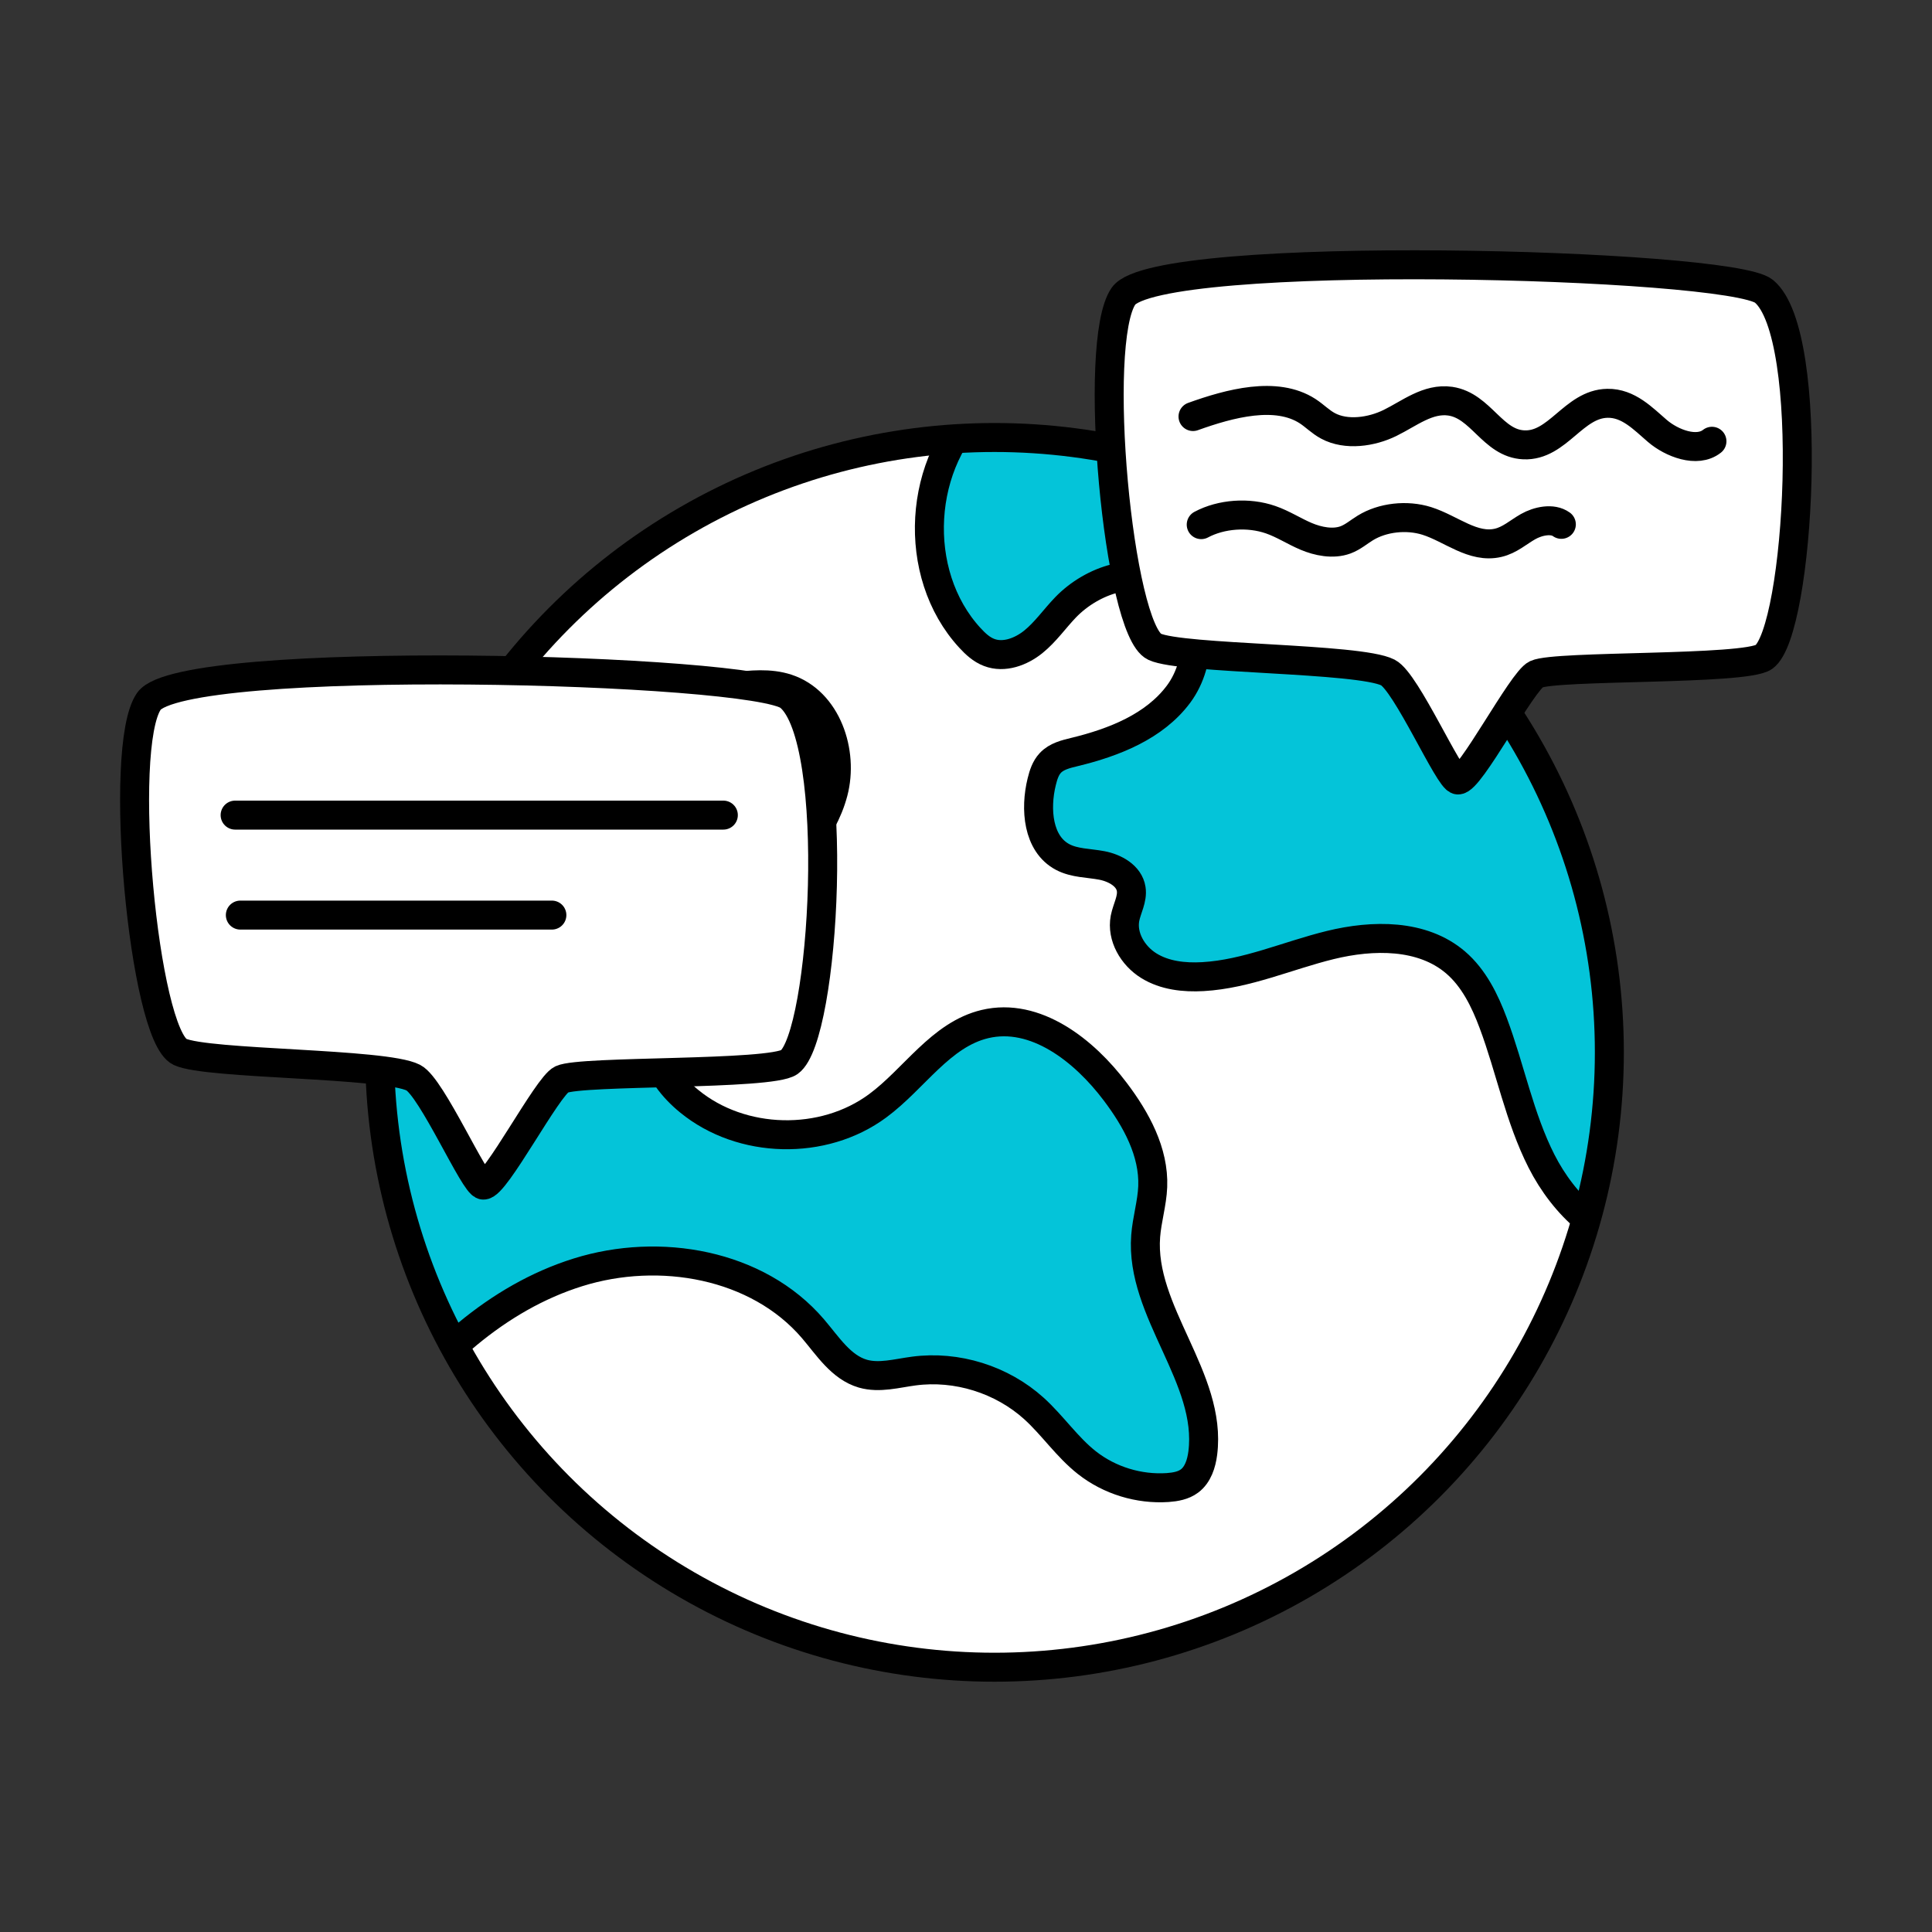 <svg xmlns="http://www.w3.org/2000/svg" xmlns:xlink="http://www.w3.org/1999/xlink" id="Layer_1" data-name="Layer 1" viewBox="0 0 200 200"><rect x="0" y="0" width="200" height="200" fill="#333333" stroke="none"/><defs><style>      .cls-1 {        fill: none;      }      .cls-1, .cls-2, .cls-3 {        stroke-miterlimit: 10;      }      .cls-1, .cls-2, .cls-3, .cls-4 {        stroke: #000;        stroke-width: 3px;      }      .cls-5 {        clip-path: url(#clippath);      }      .cls-6 {        fill: #e645ff;      }      .cls-7, .cls-3, .cls-4 {        fill: #fff;      }      .cls-8 {        clip-path: url(#clippath-1);      }      .cls-2 {        fill: #04c4d9;      }      .cls-4 {        stroke-linecap: round;        stroke-linejoin: round;      }    </style><clipPath id="clippath"><path class="cls-3" d="m-41.3,120.28v13.8c0,.88-.57,1.67-1.4,1.95l-12.67,4.25c-3.96,7.39-10.53,13.73-18.8,18.33l-3.5,19.15c-.18.98-1.03,1.69-2.03,1.69h-8.69c-.92,0-1.74-.62-1.98-1.51l-3.46-12.44c-3.98.71-8.12,1.09-12.38,1.09s-8.31-.37-12.25-1.06l-3.45,12.41c-.25.89-1.06,1.51-1.98,1.51h-8.69c-.99,0-1.85-.71-2.03-1.69l-3.48-19.06c-14.02-7.74-23.16-20.45-23.16-34.81,0-23.58,24.64-42.7,55.04-42.7,12.44,0,23.91,3.2,33.12,8.6,3.61-2.64,11.84-7.86,17.67-5.65,0,0,3.47,6.95-3.07,18.47,3.02,4.06,5.2,8.54,6.36,13.3l9.28,2.37c.91.23,1.55,1.05,1.55,2Z"></path></clipPath><clipPath id="clippath-1"><circle class="cls-3" cx="102.95" cy="108.94" r="63.65"></circle></clipPath></defs><g><path class="cls-7" d="m-41.3,120.28v13.8c0,.88-.57,1.67-1.4,1.95l-12.67,4.25c-3.96,7.39-10.53,13.73-18.8,18.33l-3.5,19.15c-.18.98-1.03,1.69-2.03,1.69h-8.69c-.92,0-1.74-.62-1.98-1.51l-3.46-12.44c-3.98.71-8.12,1.09-12.38,1.09s-8.31-.37-12.25-1.06l-3.45,12.41c-.25.89-1.06,1.51-1.98,1.51h-8.69c-.99,0-1.85-.71-2.03-1.69l-3.48-19.06c-14.02-7.74-23.16-20.45-23.16-34.81,0-23.58,24.64-42.7,55.04-42.7,12.44,0,23.91,3.2,33.12,8.6,3.61-2.64,11.84-7.86,17.67-5.65,0,0,3.47,6.95-3.07,18.47,3.02,4.06,5.2,8.54,6.36,13.3l9.28,2.37c.91.23,1.55,1.05,1.55,2Z"></path><g class="cls-5"><g><path class="cls-6" d="m-139.12,219.1c-.2,0-.41-.04-.59-.12l-55.85-24.12c-.4-.17-.7-.5-.83-.91-.13-.41-.08-.86.14-1.23l30.4-51.22c.25-.42.69-.69,1.17-.73.04,0,.08,0,.12,0,.45,0,.87.2,1.16.55.17.2,16.94,20.09,51.2,25.57,1.19.05,2.39.07,3.56.07,36.81,0,51.04-22.91,51.18-23.14.28-.46.77-.73,1.29-.73.16,0,.32.02.47.08L.81,161.98c.77.26,1.19,1.07.96,1.85l-15.2,51.55c-.19.63-.75,1.06-1.41,1.08,0,0-124.28,2.64-124.29,2.64Z"></path><path d="m-164.56,142.26s16.85,20.49,52.21,26.11c1.26.05,2.5.07,3.71.07,38.19,0,52.47-23.87,52.47-23.87L.34,163.41l-15.2,51.55-124.25,2.64-55.85-24.12,30.4-51.22m0-3c-.08,0-.16,0-.23,0-.97.08-1.85.62-2.35,1.46l-30.4,51.22c-.44.74-.54,1.64-.27,2.46.27.82.87,1.49,1.66,1.83l55.85,24.12c.38.16.78.25,1.19.25.02,0,.04,0,.06,0l124.25-2.64c1.31-.03,2.44-.9,2.81-2.15l15.2-51.55c.46-1.55-.4-3.18-1.93-3.69l-56.51-18.84c-.31-.1-.63-.15-.95-.15-1.03,0-2.02.54-2.57,1.46-.03.05-3.5,5.68-11.34,11.22-7.23,5.11-19.78,11.19-38.55,11.19-1.12,0-2.27-.02-3.42-.06-33.58-5.39-50.03-24.83-50.2-25.03-.57-.69-1.42-1.09-2.31-1.09h0Z"></path></g></g><path class="cls-1" d="m-41.3,120.28v13.8c0,.88-.57,1.67-1.4,1.95l-12.67,4.25c-3.96,7.39-10.53,13.73-18.8,18.33l-3.5,19.15c-.18.98-1.03,1.69-2.03,1.69h-8.69c-.92,0-1.74-.62-1.98-1.51l-3.46-12.44c-3.98.71-8.12,1.09-12.38,1.09s-8.31-.37-12.25-1.06l-3.45,12.41c-.25.89-1.06,1.51-1.98,1.51h-8.69c-.99,0-1.85-.71-2.03-1.69l-3.48-19.06c-14.02-7.74-23.16-20.45-23.16-34.81,0-23.58,24.64-42.7,55.04-42.7,12.44,0,23.91,3.2,33.12,8.6,3.61-2.64,11.84-7.86,17.67-5.65,0,0,3.47,6.95-3.07,18.47,3.02,4.06,5.2,8.54,6.36,13.3l9.28,2.37c.91.23,1.55,1.05,1.55,2Z"></path></g><g><g><circle class="cls-7" cx="102.95" cy="108.94" r="63.65"></circle><g class="cls-8"><path class="cls-2" d="m39.44,147.87c5.14-7.18,11.97-13.53,20.4-16.16,8.43-2.64,18.58-.87,24.32,5.84,1.53,1.79,2.9,3.99,5.16,4.65,1.71.49,3.52-.04,5.28-.27,4.44-.59,9.11.87,12.44,3.88,1.94,1.76,3.42,3.99,5.48,5.61,2.34,1.84,5.38,2.77,8.36,2.57.8-.06,1.62-.2,2.26-.68.87-.65,1.23-1.8,1.37-2.88.99-7.78-6.51-14.65-5.91-22.47.13-1.72.66-3.4.73-5.12.14-3.59-1.71-6.96-3.88-9.83-3.23-4.29-8.27-8.24-13.49-7-4.58,1.09-7.31,5.66-11.1,8.46-5.63,4.17-14.09,3.97-19.51-.47-1.69-1.38-3.13-3.2-3.58-5.34-.53-2.5.36-5.11,1.72-7.27,2.31-3.66,5.89-6.29,9.17-9.1s6.49-6.08,7.6-10.27c1.1-4.18-.68-9.4-4.79-10.75-1.8-.59-3.74-.38-5.62-.17-2.67.3-5.34.6-8.01.9-4.35.49-8.9.95-12.99-.61-4.09-1.57-7.49-5.87-6.49-10.14-2.57.12-4.94,1.39-7.16,2.68-12.87,7.52-25.13,18.31-28.46,32.84-1.99,8.7-.53,17.94,2.83,26.21,3.36,8.27,8.52,15.68,14.06,22.68,1.87,2.36,4.89,4.93,7.51,3.44l2.29-1.22Z"></path><path class="cls-2" d="m101.8,41.76c-6.84,5.91-7.52,17.62-1.4,24.27.57.62,1.2,1.21,1.99,1.51,1.53.59,3.29-.06,4.57-1.09s2.22-2.41,3.36-3.59c2.75-2.84,7.41-4.41,10.69-2.2,3.48,2.34,3.5,7.82,1,11.19-2.5,3.36-6.68,5-10.75,5.99-.91.22-1.89.45-2.53,1.14-.49.52-.72,1.24-.89,1.94-.7,2.83-.41,6.44,2.17,7.8,1.23.65,2.69.61,4.05.87s2.83,1.07,3.04,2.44c.16,1.03-.44,2.01-.64,3.03-.36,1.91.8,3.87,2.45,4.9s3.68,1.25,5.62,1.14c4.53-.26,8.77-2.19,13.18-3.27,4.41-1.08,9.52-1.15,12.97,1.8,1.89,1.62,3.03,3.95,3.9,6.28,1.77,4.73,2.71,9.79,5,14.3,2.29,4.5,6.43,8.55,11.48,8.79,4.28.2,8.18-2.32,11.47-5.07,3.41-2.85,6.53-6.04,9.3-9.52,1.57-1.97,3.04-4.06,3.98-6.4,1.13-2.8,1.46-5.87,1.47-8.9.05-13.91-6.37-27.03-13.9-38.73-6.9-10.71-14.95-20.84-24.99-28.68-10.05-7.84-22.23-13.3-34.96-13.91-1.5-.07-3.03-.07-4.47.35-1.62.48-3.03,1.46-4.41,2.43-3.7,2.6-7.63,5.5-9,9.81-1.07,3.35-.67,7.59-3.48,9.7l-.27,1.68Z"></path></g><circle class="cls-1" cx="102.95" cy="108.94" r="63.65"></circle></g><g><path class="cls-3" d="m159.03,69.8c2.03-.95,21.65-.4,23.57-1.79,3.68-2.64,5.45-33.38,0-37.86-3.56-2.93-62.82-4.51-66.3.51-3.31,4.78-.54,34.53,3.22,36.29,2.8,1.32,21.17,1.13,24.16,2.67,1.91.98,6.34,11.12,7.24,11.12,1.22.16,6.63-10.25,8.11-10.94Z"></path><path class="cls-4" d="m123.5,43.12c3.81-1.37,8.61-2.66,11.86-.56.74.48,1.33,1.11,2.12,1.53,1.88,1.01,4.49.64,6.42-.31,2-.98,3.92-2.58,6.23-2.25,3.2.47,4.37,4.38,7.62,4.52,3.51.15,5.14-4.24,8.65-4.3,2.17-.04,3.69,1.59,5.17,2.86s4.11,2.29,5.65,1.07"></path><path class="cls-4" d="m124.35,54.31c2.08-1.11,4.89-1.31,7.19-.51,1.3.45,2.41,1.19,3.66,1.72s2.79.84,4.08.37c.78-.29,1.37-.82,2.06-1.24,1.77-1.09,4.28-1.38,6.37-.72,2.52.8,4.78,2.87,7.38,2.26,1.2-.28,2.07-1.09,3.09-1.67s2.53-.91,3.45-.24"></path></g><g><path class="cls-3" d="m58.14,111.74c2.03-.95,21.65-.4,23.57-1.79,3.68-2.64,5.45-33.38,0-37.86-3.56-2.93-62.82-4.51-66.3.51-3.31,4.78-.54,34.53,3.22,36.29,2.8,1.32,21.17,1.13,24.16,2.67,1.91.98,6.34,11.12,7.24,11.12,1.22.16,6.63-10.25,8.11-10.94Z"></path><line class="cls-4" x1="24.34" y1="84.38" x2="74.88" y2="84.38"></line><line class="cls-4" x1="24.88" y1="94.73" x2="57.13" y2="94.73"></line></g></g></svg>
